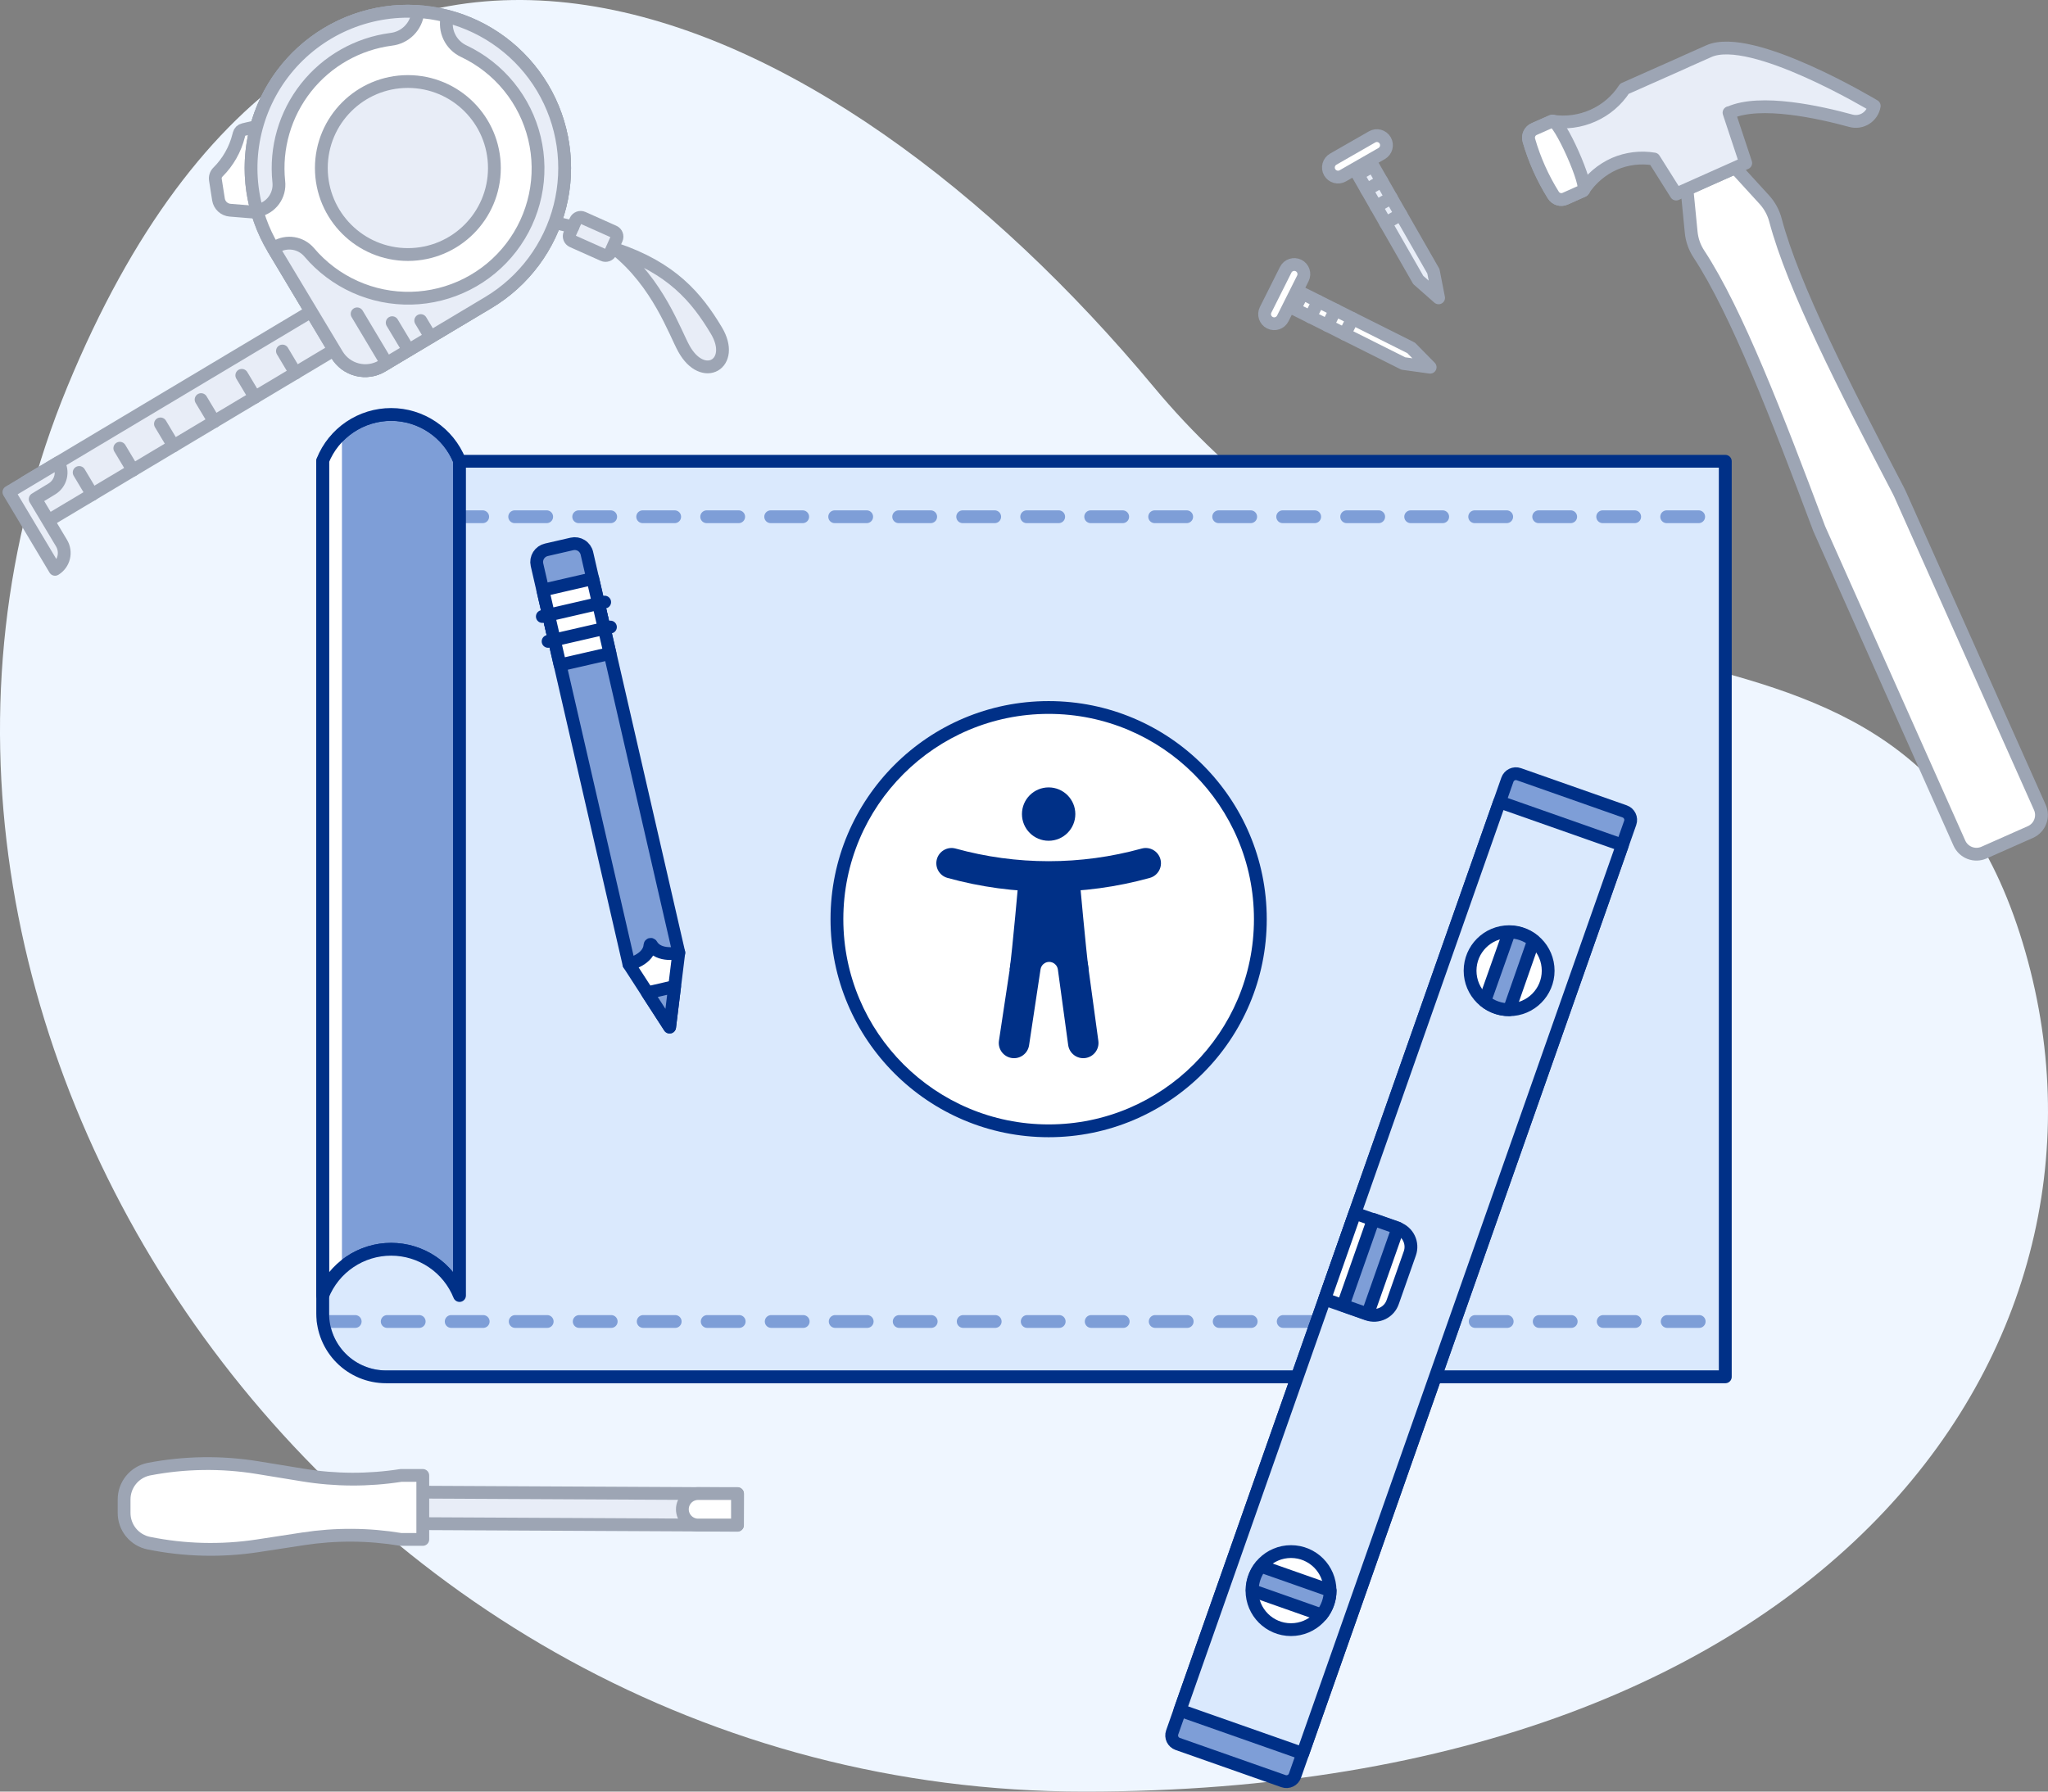 <svg width="320" height="280" viewBox="0 0 320 280" fill="none" xmlns="http://www.w3.org/2000/svg">
<rect x="0" y="0" width="320" height="280" fill="#808080" stroke="none"/>
<g clip-path="url(#clip0_8019_198452)">
<path d="M10.542 60.397C-29.939 158.599 51.09 280 169.449 280C287.808 280 335.564 208.005 315.592 145.894C295.62 83.782 230.727 121.097 180.21 60.397C129.694 -0.304 51.023 -37.806 10.542 60.397Z" fill="#EFF6FF"/>
<path d="M50.92 72.59H269.08V214.68H60.31C57.819 214.68 55.431 213.691 53.67 211.93C51.909 210.169 50.92 207.78 50.92 205.29V72.59Z" fill="#DAE9FD" stroke="#7E9ED7"/>
<path d="M50.5 206.53H269.58" stroke="#7E9ED7" stroke-width="2" stroke-linecap="round" stroke-linejoin="round" stroke-dasharray="5 5"/>
<path d="M50.42 80.76H269.58" stroke="#7E9ED7" stroke-width="2" stroke-linecap="round" stroke-linejoin="round" stroke-dasharray="5 5"/>
<path d="M50.42 72.09H269.58V215.18H60.31C57.687 215.18 55.171 214.138 53.317 212.283C51.462 210.428 50.42 207.913 50.42 205.29V72.09Z" stroke="#003087" stroke-width="2" stroke-linecap="round" stroke-linejoin="round"/>
<path d="M67.282 67.164C69.078 68.378 70.475 70.094 71.3 72.098V200.388C70.414 198.972 69.238 197.749 67.842 196.805C65.854 195.462 63.509 194.743 61.11 194.743C58.711 194.743 56.366 195.462 54.378 196.805C52.981 197.749 51.806 198.972 50.92 200.388V72.098C51.745 70.094 53.142 68.378 54.938 67.164C56.761 65.932 58.91 65.273 61.11 65.273C63.31 65.273 65.459 65.932 67.282 67.164Z" fill="#7E9ED7" stroke="#003087"/>
<path d="M52.43 68.61V199.14" stroke="white" stroke-width="2" stroke-linecap="round" stroke-linejoin="round"/>
<path d="M71.8 72C70.943 69.866 69.467 68.037 67.562 66.749C65.656 65.462 63.41 64.773 61.11 64.773C58.81 64.773 56.563 65.462 54.658 66.749C52.753 68.037 51.277 69.866 50.42 72V202.47C51.277 200.336 52.753 198.507 54.658 197.22C56.563 195.932 58.81 195.243 61.11 195.243C63.41 195.243 65.656 195.932 67.562 197.22C69.467 198.507 70.943 200.336 71.8 202.47V72Z" stroke="#003087" stroke-width="2" stroke-linecap="round" stroke-linejoin="round"/>
<path d="M235.529 121.859L183.152 270.755C182.894 271.49 183.28 272.295 184.015 272.553L200.542 278.367C201.277 278.625 202.082 278.239 202.34 277.505L254.716 128.608C254.975 127.874 254.589 127.069 253.854 126.81L237.327 120.997C236.592 120.738 235.787 121.124 235.529 121.859Z" fill="#7E9ED7" stroke="#003087" stroke-width="2" stroke-linecap="round" stroke-linejoin="round"/>
<path d="M234.308 125.33L184.37 267.293L203.558 274.043L253.495 132.08L234.308 125.33Z" fill="#DAE9FD" stroke="#003087" stroke-width="2" stroke-linecap="round" stroke-linejoin="round"/>
<path d="M201.72 254.69C205.089 254.69 207.82 251.959 207.82 248.59C207.82 245.221 205.089 242.49 201.72 242.49C198.351 242.49 195.62 245.221 195.62 248.59C195.62 251.959 198.351 254.69 201.72 254.69Z" fill="white" stroke="#003087" stroke-width="2" stroke-linecap="round" stroke-linejoin="round"/>
<path d="M235.8 157.81C239.169 157.81 241.9 155.079 241.9 151.71C241.9 148.341 239.169 145.61 235.8 145.61C232.431 145.61 229.7 148.341 229.7 151.71C229.7 155.079 232.431 157.81 235.8 157.81Z" fill="white" stroke="#003087" stroke-width="2" stroke-linecap="round" stroke-linejoin="round"/>
<path d="M206.979 203.039L211.704 189.606L218.402 191.962C218.784 192.096 219.135 192.304 219.436 192.574C219.737 192.844 219.982 193.171 220.157 193.536C220.332 193.9 220.433 194.296 220.455 194.7C220.477 195.104 220.42 195.508 220.285 195.889L217.611 203.493C217.479 203.877 217.272 204.231 217.002 204.535C216.732 204.838 216.405 205.086 216.04 205.262C215.674 205.439 215.277 205.542 214.871 205.565C214.466 205.588 214.06 205.53 213.677 205.395L206.979 203.039Z" fill="white" stroke="#003087" stroke-width="2" stroke-linecap="round" stroke-linejoin="round"/>
<path d="M209.862 204.012L213.701 205.363L218.426 191.93L214.587 190.579L209.862 204.012Z" fill="#7E9ED7" stroke="#003087" stroke-width="2" stroke-linecap="round" stroke-linejoin="round"/>
<path d="M237.82 146C237.177 145.774 236.501 145.659 235.82 145.66L232 156.45C233.084 157.334 234.442 157.811 235.84 157.8L239.62 147C239.081 146.567 238.472 146.229 237.82 146Z" fill="#7E9ED7" stroke="#003087" stroke-width="2" stroke-linecap="round" stroke-linejoin="round"/>
<path d="M196 246.57C195.774 247.213 195.659 247.889 195.66 248.57L206.5 252.39C206.932 251.846 207.269 251.235 207.5 250.58C207.726 249.937 207.841 249.261 207.84 248.58L197 244.77C196.56 245.304 196.221 245.914 196 246.57Z" fill="#7E9ED7" stroke="#003087" stroke-width="2" stroke-linecap="round" stroke-linejoin="round"/>
<path d="M94.18 97.25L86.383 99.043L83.905 88.264C83.789 87.76 83.878 87.231 84.152 86.792C84.427 86.354 84.864 86.043 85.368 85.927L89.364 85.008C89.868 84.892 90.397 84.981 90.835 85.255C91.274 85.53 91.585 85.967 91.701 86.471L94.18 97.25Z" fill="#7E9ED7" stroke="#003087" stroke-width="2" stroke-linecap="round" stroke-linejoin="round"/>
<path d="M98.272 150.689L106.068 148.896L93.743 95.295L85.946 97.088L98.272 150.689Z" fill="#7E9ED7" stroke="#003087" stroke-width="2" stroke-linecap="round" stroke-linejoin="round"/>
<path d="M87.511 103.918L95.308 102.125L92.618 90.43L84.822 92.223L87.511 103.918Z" fill="white" stroke="#003087" stroke-width="2" stroke-linecap="round" stroke-linejoin="round"/>
<path d="M104.63 160.52L106.06 148.9C106.06 148.9 102.9 149.63 101.78 147.64C101.767 147.619 101.747 147.603 101.724 147.594C101.702 147.585 101.677 147.582 101.652 147.588C101.628 147.593 101.607 147.606 101.59 147.624C101.574 147.643 101.563 147.666 101.56 147.69C101.42 149.97 98.27 150.69 98.27 150.69L104.63 160.52Z" fill="white" stroke="#003087" stroke-width="2" stroke-linecap="round" stroke-linejoin="round"/>
<path d="M105.41 154.18L101.16 155.16L104.63 160.52L105.41 154.18Z" fill="#7E9ED7" stroke="#003087" stroke-width="2" stroke-linecap="round" stroke-linejoin="round"/>
<path d="M95.38 98L85.64 100.24" stroke="#003087" stroke-width="2" stroke-linecap="round" stroke-linejoin="round"/>
<path d="M94.48 94.1L84.74 96.35" stroke="#003087" stroke-width="2" stroke-linecap="round" stroke-linejoin="round"/>
<path d="M221.6 43.75L224.78 46.55L223.97 42.4L214.53 25.91L212.16 27.27L221.6 43.75Z" fill="#E8EDF7" stroke="#9DA5B4" stroke-width="2" stroke-linecap="round" stroke-linejoin="round"/>
<path d="M209.81 27.478L215.883 23.997C216.601 23.585 216.85 22.669 216.438 21.95C216.026 21.231 215.11 20.982 214.391 21.394L208.318 24.875C207.599 25.287 207.35 26.204 207.762 26.923C208.174 27.641 209.091 27.89 209.81 27.478Z" fill="white" stroke="#9DA5B4" stroke-width="2" stroke-linecap="round" stroke-linejoin="round"/>
<path d="M213.53 29.66L215.9 28.31" stroke="#9DA5B4" stroke-width="2" stroke-linecap="round" stroke-linejoin="round"/>
<path d="M215.02 32.27L217.39 30.91" stroke="#9DA5B4" stroke-width="2" stroke-linecap="round" stroke-linejoin="round"/>
<path d="M216.51 34.87L218.88 33.51" stroke="#9DA5B4" stroke-width="2" stroke-linecap="round" stroke-linejoin="round"/>
<path d="M219.27 56.81L223.46 57.39L220.49 54.37L203.51 45.86L202.28 48.3L219.27 56.81Z" fill="white" stroke="#9DA5B4" stroke-width="2" stroke-linecap="round" stroke-linejoin="round"/>
<path d="M200.435 49.768L203.571 43.51C203.942 42.769 203.643 41.868 202.902 41.497C202.162 41.125 201.26 41.425 200.889 42.166L197.753 48.423C197.381 49.164 197.681 50.065 198.421 50.437C199.162 50.808 200.063 50.508 200.435 49.768Z" fill="white" stroke="#9DA5B4" stroke-width="2" stroke-linecap="round" stroke-linejoin="round"/>
<path d="M204.75 49.54L205.97 47.1" stroke="#9DA5B4" stroke-width="2" stroke-linecap="round" stroke-linejoin="round"/>
<path d="M207.43 50.88L208.66 48.44" stroke="#9DA5B4" stroke-width="2" stroke-linecap="round" stroke-linejoin="round"/>
<path d="M210.12 52.23L211.34 49.79" stroke="#9DA5B4" stroke-width="2" stroke-linecap="round" stroke-linejoin="round"/>
<path d="M42.66 238.01L42.68 233.09L106.64 233.41L115.25 233.46L115.23 238.38L106.62 238.33L42.66 238.01Z" fill="#E8EDF7" stroke="#9DA5B4" stroke-width="2" stroke-linecap="round" stroke-linejoin="round"/>
<path d="M23.2 229.62C28.824 228.532 34.597 228.447 40.25 229.37L47.35 230.53C52.411 231.36 57.572 231.38 62.64 230.59H66.06V240.59H62.64C57.581 239.75 52.419 239.72 47.35 240.5L40.24 241.59C34.593 242.45 28.838 242.308 23.24 241.17C22.149 240.948 21.169 240.354 20.466 239.489C19.764 238.625 19.384 237.543 19.39 236.43V234.34C19.39 233.236 19.769 232.166 20.462 231.307C21.155 230.448 22.122 229.853 23.2 229.62Z" fill="white" stroke="#9DA5B4" stroke-width="2" stroke-linecap="round" stroke-linejoin="round"/>
<path d="M109.08 238.34C108.428 238.34 107.802 238.081 107.341 237.619C106.879 237.158 106.62 236.532 106.62 235.88C106.62 235.227 106.879 234.602 107.341 234.14C107.802 233.679 108.428 233.42 109.08 233.42H115.23V238.34H109.08Z" fill="white" stroke="#9DA5B4" stroke-width="2" stroke-linecap="round" stroke-linejoin="round"/>
<path d="M76.29 47.279L59.671 57.209C58.501 57.909 57.101 58.114 55.779 57.781C54.457 57.448 53.321 56.604 52.622 55.434L42.691 38.815C39.358 33.237 38.378 26.563 39.965 20.262C41.553 13.961 45.578 8.549 51.156 5.216C56.734 1.883 63.407 0.902 69.708 2.49C76.009 4.077 81.421 8.102 84.754 13.68C88.087 19.258 89.068 25.932 87.481 32.233C85.893 38.533 81.868 43.946 76.29 47.279Z" fill="white" stroke="#9DA5B4" stroke-width="2" stroke-linecap="round" stroke-linejoin="round"/>
<path d="M96.18 38.93C104.92 41.86 108.81 46.43 111.93 51.65C115.05 56.87 109.85 59.88 106.87 54.51C105.42 51.91 102.85 44.26 96.18 38.93Z" fill="#E8EDF7" stroke="#9DA5B4" stroke-width="2" stroke-linecap="round" stroke-linejoin="round"/>
<path d="M41.67 19.4L38.06 20.25C37.891 20.286 37.736 20.369 37.612 20.489C37.489 20.61 37.401 20.762 37.36 20.93L37.29 21.2C36.749 23.355 35.633 25.322 34.06 26.89C33.898 27.047 33.776 27.241 33.707 27.455C33.637 27.67 33.621 27.898 33.66 28.12L34.14 31.18C34.212 31.619 34.427 32.021 34.753 32.324C35.079 32.626 35.497 32.811 35.94 32.85L42.94 33.42L41.67 19.4Z" fill="white" stroke="#9DA5B4" stroke-width="2" stroke-linecap="round" stroke-linejoin="round"/>
<path d="M76.29 47.279L59.671 57.21C58.501 57.909 57.101 58.114 55.779 57.782C54.457 57.449 53.321 56.604 52.622 55.434L42.691 38.815C39.358 33.237 38.378 26.563 39.965 20.262C41.553 13.961 45.578 8.549 51.156 5.216C56.734 1.883 63.407 0.903 69.708 2.49C76.009 4.077 81.421 8.103 84.754 13.681C88.087 19.258 89.068 25.932 87.481 32.233C85.893 38.534 81.868 43.946 76.29 47.279Z" fill="white" stroke="#9DA5B4" stroke-width="2" stroke-linecap="round" stroke-linejoin="round"/>
<path d="M63.73 39.78C71.197 39.78 77.25 33.727 77.25 26.26C77.25 18.793 71.197 12.74 63.73 12.74C56.263 12.74 50.21 18.793 50.21 26.26C50.21 33.727 56.263 39.78 63.73 39.78Z" fill="#E8EDF7" stroke="#9DA5B4" stroke-width="2" stroke-linecap="round" stroke-linejoin="round"/>
<path d="M7.559 81.367L52.197 54.694L48.606 48.685L3.968 75.358L7.559 81.367Z" fill="#E8EDF7" stroke="#9DA5B4" stroke-width="2" stroke-linecap="round" stroke-linejoin="round"/>
<path d="M44.13 54.86L46.18 58.3" stroke="#9DA5B4" stroke-width="2" stroke-linecap="round" stroke-linejoin="round"/>
<path d="M37.78 58.66L39.83 62.09" stroke="#9DA5B4" stroke-width="2" stroke-linecap="round" stroke-linejoin="round"/>
<path d="M31.42 62.45L33.48 65.89" stroke="#9DA5B4" stroke-width="2" stroke-linecap="round" stroke-linejoin="round"/>
<path d="M25.07 66.25L27.12 69.68" stroke="#9DA5B4" stroke-width="2" stroke-linecap="round" stroke-linejoin="round"/>
<path d="M18.72 70.05L20.77 73.48" stroke="#9DA5B4" stroke-width="2" stroke-linecap="round" stroke-linejoin="round"/>
<path d="M12.37 73.84L14.42 77.28" stroke="#9DA5B4" stroke-width="2" stroke-linecap="round" stroke-linejoin="round"/>
<path d="M1.39 76.91L9.11 72.29C9.523 72.969 9.65 73.784 9.463 74.557C9.275 75.329 8.789 75.996 8.11 76.41L5.5 78L9.6 84.86C10.013 85.539 10.14 86.355 9.953 87.127C9.765 87.899 9.279 88.566 8.6 88.98L1.39 76.91Z" fill="#E8EDF7" stroke="#9DA5B4" stroke-width="2" stroke-linecap="round" stroke-linejoin="round"/>
<path d="M89.942 34.48L89.012 36.562C88.819 36.995 89.013 37.504 89.447 37.697L94.268 39.851C94.701 40.045 95.21 39.85 95.404 39.416L96.334 37.335C96.527 36.901 96.333 36.392 95.899 36.199L91.078 34.045C90.645 33.852 90.136 34.046 89.942 34.48Z" fill="#E8EDF7" stroke="#9DA5B4" stroke-width="2" stroke-miterlimit="10"/>
<path d="M86.58 34.77L89.5 35.45" stroke="#9DA5B4" stroke-width="2" stroke-linecap="round" stroke-linejoin="round"/>
<path d="M48.31 39.43C50.266 41.741 52.714 43.584 55.475 44.826C58.236 46.067 61.24 46.674 64.267 46.603C67.293 46.532 70.265 45.784 72.965 44.414C75.665 43.045 78.024 41.088 79.869 38.688C81.714 36.288 82.998 33.505 83.627 30.544C84.257 27.583 84.215 24.518 83.505 21.576C82.796 18.633 81.436 15.886 79.527 13.537C77.617 11.188 75.206 9.296 72.47 8C71.476 7.538 70.674 6.744 70.202 5.755C69.729 4.766 69.615 3.644 69.88 2.58C76.11 4.179 81.457 8.172 84.76 13.69C88.091 19.268 89.072 25.941 87.485 32.241C85.899 38.542 81.876 43.955 76.3 47.29L59.68 57.22C58.513 57.901 57.125 58.096 55.816 57.763C54.506 57.43 53.38 56.596 52.68 55.44L42.7 38.82L43.11 38.58C43.938 38.084 44.914 37.898 45.866 38.053C46.818 38.209 47.684 38.697 48.31 39.43Z" fill="#E8EDF7" stroke="#9DA5B4" stroke-width="2" stroke-linecap="round" stroke-linejoin="round"/>
<path d="M40.15 32.94C39.084 29.169 38.937 25.198 39.722 21.359C40.508 17.52 42.202 13.925 44.664 10.876C47.125 7.827 50.282 5.412 53.869 3.835C57.456 2.257 61.369 1.563 65.28 1.81V1.97C65.161 3.03 64.687 4.019 63.936 4.776C63.184 5.533 62.199 6.014 61.14 6.14C55.888 6.823 51.112 9.531 47.828 13.685C44.544 17.84 43.012 23.113 43.56 28.38C43.683 29.413 43.411 30.455 42.8 31.297C42.188 32.138 41.281 32.718 40.26 32.92L40.15 32.94Z" fill="#E8EDF7" stroke="#9DA5B4" stroke-width="2" stroke-linecap="round" stroke-linejoin="round"/>
<path d="M65.74 50.1L67.28 52.67" stroke="#9DA5B4" stroke-width="2" stroke-linecap="round" stroke-linejoin="round"/>
<path d="M61.28 50.43L63.85 54.72" stroke="#9DA5B4" stroke-width="2" stroke-linecap="round" stroke-linejoin="round"/>
<path d="M55.8 49.05L60.42 56.78" stroke="#9DA5B4" stroke-width="2" stroke-linecap="round" stroke-linejoin="round"/>
<path d="M271.12 26.22L275.69 31.22C276.507 32.122 277.096 33.205 277.41 34.38C280.16 44.8 288.22 60.57 296.62 76.68C296.72 76.88 296.82 77.08 296.91 77.28L318.73 126.19C319.043 126.894 319.065 127.694 318.789 128.414C318.514 129.134 317.964 129.715 317.26 130.03L310 133.25C309.295 133.561 308.496 133.581 307.777 133.306C307.058 133.03 306.477 132.482 306.16 131.78L284.36 82.87C284.27 82.67 284.18 82.46 284.11 82.25C277.72 65.25 271.37 48.71 265.45 39.7C264.782 38.688 264.37 37.528 264.25 36.32L263.59 29.58L271.12 26.22Z" fill="white" stroke="#9DA5B4" stroke-width="2" stroke-linecap="round" stroke-linejoin="round"/>
<path d="M267 8L263.65 9.49L262.82 9.87L253.82 13.87C252.624 15.719 250.914 17.178 248.9 18.07C246.894 18.966 244.672 19.264 242.5 18.93L239.7 20.17C239.373 20.311 239.109 20.567 238.956 20.889C238.804 21.211 238.773 21.577 238.87 21.92C239.74 24.945 241.029 27.833 242.7 30.5C242.89 30.799 243.182 31.02 243.522 31.121C243.862 31.222 244.227 31.197 244.55 31.05L247.35 29.8C248.546 27.954 250.252 26.495 252.26 25.6C254.209 24.762 256.358 24.502 258.45 24.85L261.9 30.33L272.77 25.48L270.16 17.61H270.25C275.06 15.46 284.34 17.54 289.19 18.87C289.584 18.979 289.996 19.005 290.4 18.945C290.804 18.885 291.191 18.741 291.536 18.523C291.88 18.304 292.176 18.016 292.402 17.676C292.629 17.336 292.781 16.952 292.85 16.55C292.85 16.55 273.69 5 267 8Z" fill="#E8EDF7" stroke="#9DA5B4" stroke-width="2" stroke-linecap="round" stroke-linejoin="round"/>
<path d="M242.52 18.93L239.72 20.17C239.393 20.311 239.128 20.567 238.976 20.889C238.823 21.211 238.793 21.577 238.89 21.92C239.76 24.945 241.049 27.833 242.72 30.5C242.91 30.799 243.202 31.02 243.542 31.121C243.882 31.222 244.247 31.197 244.57 31.05L247.37 29.8C248.42 29.33 243.57 18.46 242.52 18.93Z" fill="white" stroke="#9DA5B4" stroke-width="2" stroke-linecap="round" stroke-linejoin="round"/>
<path d="M163.85 176.73C182.12 176.73 196.93 161.919 196.93 143.65C196.93 125.38 182.12 110.57 163.85 110.57C145.58 110.57 130.77 125.38 130.77 143.65C130.77 161.919 145.58 176.73 163.85 176.73Z" fill="white"/>
<path fill-rule="evenodd" clip-rule="evenodd" d="M163.85 111.57C146.133 111.57 131.77 125.933 131.77 143.65C131.77 161.367 146.133 175.73 163.85 175.73C181.567 175.73 195.93 161.367 195.93 143.65C195.93 125.933 181.567 111.57 163.85 111.57ZM129.77 143.65C129.77 124.828 145.028 109.57 163.85 109.57C182.672 109.57 197.93 124.828 197.93 143.65C197.93 162.472 182.672 177.73 163.85 177.73C145.028 177.73 129.77 162.472 129.77 143.65Z" fill="#003087"/>
<path d="M163.85 131.4C166.153 131.4 168.02 129.533 168.02 127.23C168.02 124.927 166.153 123.06 163.85 123.06C161.547 123.06 159.68 124.927 159.68 127.23C159.68 129.533 161.547 131.4 163.85 131.4Z" fill="#003087"/>
<path fill-rule="evenodd" clip-rule="evenodd" d="M146.387 134.275C146.737 133.008 148.049 132.266 149.316 132.617C158.826 135.251 168.874 135.251 178.385 132.617C179.651 132.266 180.963 133.008 181.314 134.275C181.665 135.541 180.922 136.853 179.656 137.204C169.313 140.069 158.387 140.069 148.045 137.204C146.778 136.853 146.036 135.541 146.387 134.275Z" fill="#003087"/>
<path d="M170.1 151.55C169.69 148.55 168.67 137.19 168.67 137.19H159.18C159.18 137.19 158.18 148.54 157.75 151.55L163.93 149.98L170.1 151.55Z" fill="#003087"/>
<path fill-rule="evenodd" clip-rule="evenodd" d="M163.925 145.57L163.932 145.57C165.413 145.572 166.842 146.108 167.959 147.08C169.075 148.052 169.802 149.395 170.007 150.861L170.008 150.869L171.618 162.679C171.796 163.981 170.884 165.181 169.581 165.358C168.279 165.536 167.079 164.624 166.902 163.322L165.293 151.519C165.293 151.518 165.292 151.517 165.292 151.516C165.246 151.188 165.083 150.887 164.832 150.67C164.582 150.452 164.263 150.331 163.931 150.33C163.605 150.332 163.29 150.45 163.043 150.663C162.795 150.876 162.632 151.172 162.583 151.495C162.583 151.495 162.583 151.495 162.583 151.495L160.793 163.355C160.597 164.655 159.384 165.55 158.085 165.354C156.785 165.157 155.89 163.945 156.087 162.645L157.877 150.785C158.095 149.337 158.826 148.014 159.935 147.057C161.045 146.101 162.46 145.573 163.925 145.57Z" fill="#003087"/>
</g>
<defs>
<clipPath id="clip0_8019_198452">
<rect width="320" height="280" fill="white"/>
</clipPath>
</defs>
</svg>

